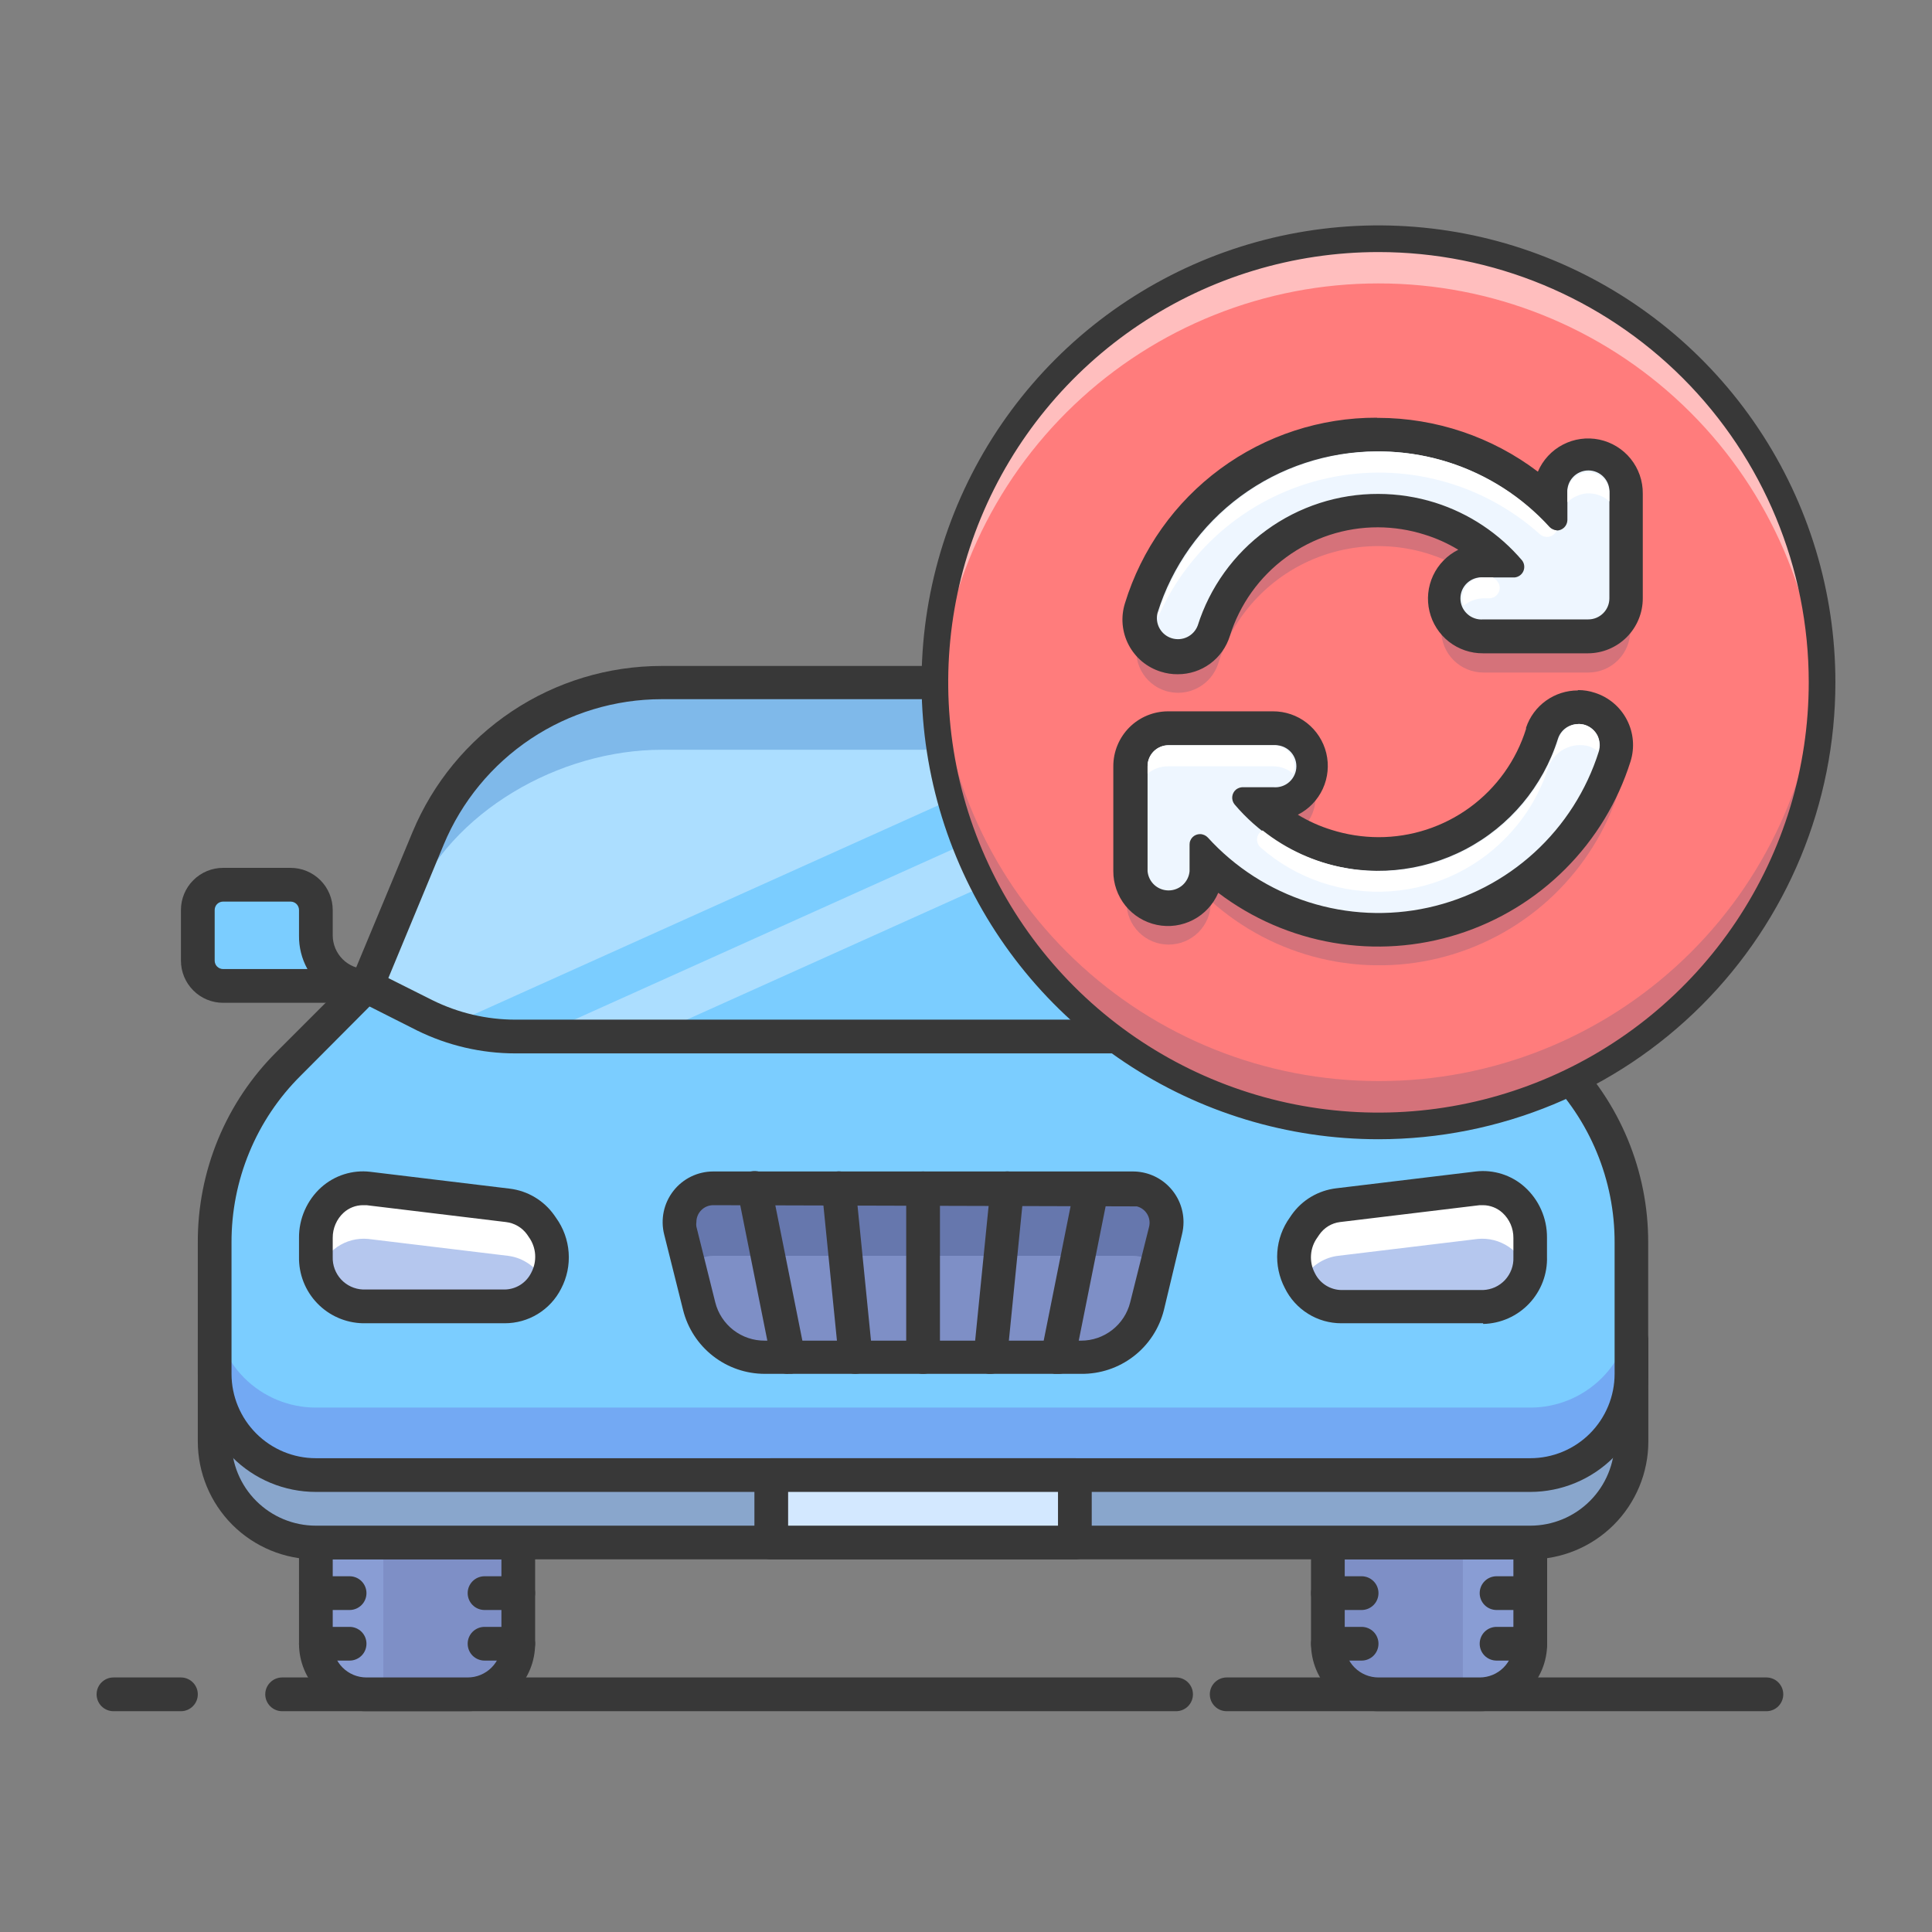 <?xml version="1.0" encoding="UTF-8"?>
<svg xmlns="http://www.w3.org/2000/svg" width="60" height="60" viewBox="0 0 60 60" fill="none">
  <rect x="0" y="0" width="60" height="60" fill="#808080" stroke="none"/>
  <g clip-path="url(#clip0_18_8)">
    <path d="M54.858 53.143H38.096C37.957 53.143 37.823 53.088 37.725 52.989C37.627 52.891 37.572 52.758 37.572 52.619C37.572 52.48 37.627 52.347 37.725 52.249C37.823 52.15 37.957 52.095 38.096 52.095H54.858C54.996 52.095 55.13 52.15 55.228 52.249C55.326 52.347 55.381 52.48 55.381 52.619C55.381 52.758 55.326 52.891 55.228 52.989C55.13 53.088 54.996 53.143 54.858 53.143Z" fill="#383838"></path>
    <path d="M36.524 53.143H8.762C8.623 53.143 8.49 53.088 8.392 52.989C8.293 52.891 8.238 52.758 8.238 52.619C8.238 52.48 8.293 52.347 8.392 52.249C8.49 52.15 8.623 52.095 8.762 52.095H36.524C36.663 52.095 36.796 52.15 36.895 52.249C36.993 52.347 37.048 52.48 37.048 52.619C37.048 52.758 36.993 52.891 36.895 52.989C36.796 53.088 36.663 53.143 36.524 53.143Z" fill="#383838"></path>
    <path d="M5.619 53.143H3.524C3.385 53.143 3.252 53.088 3.153 52.989C3.055 52.891 3 52.758 3 52.619C3 52.48 3.055 52.347 3.153 52.249C3.252 52.15 3.385 52.095 3.524 52.095H5.619C5.758 52.095 5.891 52.15 5.989 52.249C6.088 52.347 6.143 52.48 6.143 52.619C6.143 52.758 6.088 52.891 5.989 52.989C5.891 53.088 5.758 53.143 5.619 53.143Z" fill="#383838"></path>
    <path d="M9.81 47.905V51.571C9.81 51.849 9.92 52.116 10.116 52.312C10.313 52.509 10.579 52.619 10.857 52.619H15.048C15.326 52.619 15.592 52.509 15.789 52.312C15.985 52.116 16.095 51.849 16.095 51.571V47.905H9.81Z" fill="#7E8FC6"></path>
    <g opacity="0.3">
      <path d="M9.81 47.905V51.571C9.81 51.849 9.92 52.116 10.116 52.312C10.313 52.509 10.579 52.619 10.857 52.619H11.905V47.905H9.81Z" fill="#A4C0F4"></path>
    </g>
    <path d="M10.857 50H9.81C9.671 50 9.537 49.945 9.439 49.846C9.341 49.748 9.286 49.615 9.286 49.476C9.286 49.337 9.341 49.204 9.439 49.106C9.537 49.007 9.671 48.952 9.81 48.952H10.857C10.996 48.952 11.129 49.007 11.228 49.106C11.326 49.204 11.381 49.337 11.381 49.476C11.381 49.615 11.326 49.748 11.228 49.846C11.129 49.945 10.996 50 10.857 50Z" fill="#383838"></path>
    <path d="M10.857 51.571H9.81C9.671 51.571 9.537 51.516 9.439 51.418C9.341 51.32 9.286 51.187 9.286 51.047C9.286 50.909 9.341 50.775 9.439 50.677C9.537 50.579 9.671 50.524 9.81 50.524H10.857C10.996 50.524 11.129 50.579 11.228 50.677C11.326 50.775 11.381 50.909 11.381 51.047C11.381 51.187 11.326 51.32 11.228 51.418C11.129 51.516 10.996 51.571 10.857 51.571Z" fill="#383838"></path>
    <path d="M16.095 51.571H15.048C14.909 51.571 14.776 51.516 14.677 51.418C14.579 51.32 14.524 51.187 14.524 51.047C14.524 50.909 14.579 50.775 14.677 50.677C14.776 50.579 14.909 50.524 15.048 50.524H16.095C16.234 50.524 16.367 50.579 16.466 50.677C16.564 50.775 16.619 50.909 16.619 51.047C16.619 51.187 16.564 51.32 16.466 51.418C16.367 51.516 16.234 51.571 16.095 51.571Z" fill="#383838"></path>
    <path d="M16.095 50H15.048C14.909 50 14.776 49.945 14.677 49.846C14.579 49.748 14.524 49.615 14.524 49.476C14.524 49.337 14.579 49.204 14.677 49.106C14.776 49.007 14.909 48.952 15.048 48.952H16.095C16.234 48.952 16.367 49.007 16.466 49.106C16.564 49.204 16.619 49.337 16.619 49.476C16.619 49.615 16.564 49.748 16.466 49.846C16.367 49.945 16.234 50 16.095 50Z" fill="#383838"></path>
    <path d="M14.524 53.143H11.381C10.825 53.143 10.292 52.922 9.899 52.529C9.507 52.136 9.286 51.603 9.286 51.047V47.905C9.286 47.766 9.341 47.633 9.439 47.534C9.537 47.436 9.671 47.381 9.81 47.381H16.095C16.234 47.381 16.367 47.436 16.466 47.534C16.564 47.633 16.619 47.766 16.619 47.905V51.047C16.619 51.603 16.398 52.136 16.006 52.529C15.613 52.922 15.08 53.143 14.524 53.143ZM10.333 48.428V51.047C10.333 51.325 10.444 51.592 10.64 51.788C10.837 51.985 11.103 52.095 11.381 52.095H14.524C14.802 52.095 15.068 51.985 15.265 51.788C15.461 51.592 15.572 51.325 15.572 51.047V48.428H10.333Z" fill="#383838"></path>
    <path d="M41.238 47.905V51.571C41.238 51.849 41.349 52.116 41.545 52.312C41.742 52.509 42.008 52.619 42.286 52.619H46.477C46.754 52.619 47.021 52.509 47.217 52.312C47.414 52.116 47.524 51.849 47.524 51.571V47.905H41.238Z" fill="#7E8FC6"></path>
    <g opacity="0.3">
      <path d="M45.429 47.905V52.619H46.477C46.754 52.619 47.021 52.509 47.217 52.312C47.414 52.116 47.524 51.849 47.524 51.571V47.905H45.429Z" fill="#A4C0F4"></path>
    </g>
    <path d="M42.286 50H41.238C41.099 50 40.966 49.945 40.868 49.846C40.77 49.748 40.715 49.615 40.715 49.476C40.715 49.337 40.77 49.204 40.868 49.106C40.966 49.007 41.099 48.952 41.238 48.952H42.286C42.425 48.952 42.558 49.007 42.657 49.106C42.755 49.204 42.81 49.337 42.81 49.476C42.81 49.615 42.755 49.748 42.657 49.846C42.558 49.945 42.425 50 42.286 50Z" fill="#383838"></path>
    <path d="M42.286 51.571H41.238C41.099 51.571 40.966 51.516 40.868 51.418C40.77 51.32 40.715 51.187 40.715 51.047C40.715 50.909 40.77 50.775 40.868 50.677C40.966 50.579 41.099 50.524 41.238 50.524H42.286C42.425 50.524 42.558 50.579 42.657 50.677C42.755 50.775 42.81 50.909 42.81 51.047C42.81 51.187 42.755 51.32 42.657 51.418C42.558 51.516 42.425 51.571 42.286 51.571Z" fill="#383838"></path>
    <path d="M47.524 51.571H46.477C46.338 51.571 46.204 51.516 46.106 51.418C46.008 51.32 45.953 51.187 45.953 51.047C45.953 50.909 46.008 50.775 46.106 50.677C46.204 50.579 46.338 50.524 46.477 50.524H47.524C47.663 50.524 47.796 50.579 47.895 50.677C47.993 50.775 48.048 50.909 48.048 51.047C48.048 51.187 47.993 51.32 47.895 51.418C47.796 51.516 47.663 51.571 47.524 51.571Z" fill="#383838"></path>
    <path d="M47.524 50H46.477C46.338 50 46.204 49.945 46.106 49.846C46.008 49.748 45.953 49.615 45.953 49.476C45.953 49.337 46.008 49.204 46.106 49.106C46.204 49.007 46.338 48.952 46.477 48.952H47.524C47.663 48.952 47.796 49.007 47.895 49.106C47.993 49.204 48.048 49.337 48.048 49.476C48.048 49.615 47.993 49.748 47.895 49.846C47.796 49.945 47.663 50 47.524 50Z" fill="#383838"></path>
    <path d="M45.953 53.143H42.81C42.254 53.143 41.721 52.922 41.328 52.529C40.935 52.136 40.715 51.603 40.715 51.047V47.905C40.715 47.766 40.77 47.633 40.868 47.534C40.966 47.436 41.099 47.381 41.238 47.381H47.524C47.663 47.381 47.796 47.436 47.895 47.534C47.993 47.633 48.048 47.766 48.048 47.905V51.047C48.048 51.603 47.827 52.136 47.434 52.529C47.041 52.922 46.508 53.143 45.953 53.143ZM41.762 48.428V51.047C41.762 51.325 41.873 51.592 42.069 51.788C42.266 51.985 42.532 52.095 42.81 52.095H45.953C46.231 52.095 46.497 51.985 46.694 51.788C46.89 51.592 47 51.325 47 51.047V48.428H41.762Z" fill="#383838"></path>
    <path d="M6.667 41.619V44.762C6.667 45.595 6.998 46.395 7.587 46.984C8.177 47.574 8.976 47.905 9.81 47.905H47.524C48.358 47.905 49.157 47.574 49.747 46.984C50.336 46.395 50.667 45.595 50.667 44.762V41.619" fill="#89A6CC"></path>
    <path d="M47.524 48.428H9.81C8.837 48.428 7.904 48.042 7.217 47.355C6.529 46.667 6.143 45.734 6.143 44.762V41.619C6.143 41.48 6.198 41.347 6.296 41.248C6.395 41.15 6.528 41.095 6.667 41.095C6.806 41.095 6.939 41.15 7.037 41.248C7.135 41.347 7.191 41.48 7.191 41.619V44.762C7.191 45.456 7.466 46.123 7.958 46.614C8.449 47.105 9.115 47.381 9.81 47.381H47.524C48.219 47.381 48.885 47.105 49.376 46.614C49.867 46.123 50.143 45.456 50.143 44.762V41.619C50.143 41.48 50.199 41.347 50.297 41.248C50.395 41.15 50.528 41.095 50.667 41.095C50.806 41.095 50.939 41.15 51.038 41.248C51.136 41.347 51.191 41.48 51.191 41.619V44.762C51.191 45.734 50.805 46.667 50.117 47.355C49.429 48.042 48.497 48.428 47.524 48.428Z" fill="#383838"></path>
    <path d="M44.036 26.025L45.953 30.619L44.135 31.53C43.261 31.964 42.298 32.19 41.322 32.19H16.006C15.03 32.192 14.067 31.966 13.193 31.53L11.381 30.619L13.298 26.025C13.895 24.594 14.901 23.371 16.191 22.511C17.481 21.65 18.997 21.191 20.548 21.19H36.786C38.337 21.191 39.852 21.65 41.142 22.511C42.432 23.371 43.439 24.594 44.036 26.025Z" fill="#7BCDFF"></path>
    <path d="M36.781 21.19H20.543C18.992 21.189 17.475 21.647 16.184 22.507C14.893 23.366 13.885 24.588 13.288 26.02L11.381 30.619L13.199 31.53C13.445 31.651 13.699 31.756 13.958 31.845L37.53 21.232C37.282 21.196 37.031 21.182 36.781 21.19Z" fill="#ACDEFF"></path>
    <path d="M20.165 32.19L41.348 22.657C40.859 22.308 40.332 22.017 39.777 21.787L16.672 32.19H20.165Z" fill="#ACDEFF"></path>
    <g opacity="0.3">
      <path d="M12.774 28.12C14 25.197 17.373 23.285 20.548 23.285H36.786C39.96 23.285 43.344 25.197 44.565 28.12L45.759 30.985L45.953 30.619L44.036 26.02C43.438 24.588 42.43 23.366 41.139 22.507C39.848 21.647 38.332 21.189 36.781 21.19H20.543C18.992 21.189 17.475 21.647 16.184 22.507C14.893 23.366 13.885 24.588 13.288 26.02L11.381 30.619L11.58 30.98L12.774 28.12Z" fill="#1460BA"></path>
    </g>
    <path d="M50.667 38.586V42.666C50.667 43.5 50.336 44.3 49.747 44.889C49.157 45.478 48.358 45.809 47.524 45.809H9.81C8.976 45.809 8.177 45.478 7.587 44.889C6.998 44.3 6.667 43.5 6.667 42.666V38.586C6.664 37.554 6.866 36.531 7.261 35.577C7.655 34.623 8.235 33.757 8.966 33.028L11.381 30.619L13.199 31.53C14.072 31.962 15.032 32.188 16.006 32.19H41.322C42.298 32.19 43.261 31.964 44.135 31.53L45.953 30.619L48.362 33.034C49.836 34.506 50.665 36.503 50.667 38.586Z" fill="#7BCDFF"></path>
    <g opacity="0.3">
      <path d="M47.524 43.714H9.81C8.976 43.714 8.177 43.383 7.587 42.794C6.998 42.204 6.667 41.405 6.667 40.571V42.666C6.667 43.5 6.998 44.3 7.587 44.889C8.177 45.478 8.976 45.809 9.81 45.809H47.524C48.358 45.809 49.157 45.478 49.747 44.889C50.336 44.3 50.667 43.5 50.667 42.666V40.571C50.667 41.405 50.336 42.204 49.747 42.794C49.157 43.383 48.358 43.714 47.524 43.714Z" fill="#6155D6"></path>
    </g>
    <path d="M33.575 42.143H23.754C23.288 42.144 22.836 41.989 22.468 41.705C22.1 41.42 21.837 41.022 21.721 40.571L21.134 38.224C21.062 37.956 21.1 37.671 21.238 37.43C21.377 37.189 21.605 37.014 21.873 36.941C21.963 36.916 22.057 36.904 22.151 36.905H35.183C35.461 36.905 35.727 37.015 35.924 37.211C36.12 37.408 36.231 37.674 36.231 37.952C36.231 38.039 36.22 38.125 36.199 38.209L35.623 40.571C35.506 41.024 35.241 41.425 34.87 41.71C34.499 41.995 34.043 42.147 33.575 42.143Z" fill="#7E8FC6"></path>
    <g opacity="0.3">
      <path d="M21.412 39.314C21.509 39.216 21.623 39.137 21.75 39.083C21.877 39.029 22.013 39.001 22.151 39H35.183C35.321 39.001 35.457 39.029 35.584 39.083C35.711 39.137 35.825 39.216 35.922 39.314L36.199 38.204C36.266 37.934 36.223 37.649 36.079 37.412C35.936 37.174 35.704 37.003 35.435 36.936C35.352 36.915 35.268 36.905 35.183 36.905H22.151C21.873 36.905 21.606 37.015 21.41 37.211C21.213 37.408 21.103 37.674 21.103 37.952C21.103 38.039 21.114 38.125 21.134 38.209L21.412 39.314Z" fill="#304072"></path>
    </g>
    <path d="M33.575 42.666H23.753C23.169 42.666 22.602 42.471 22.142 42.111C21.681 41.751 21.354 41.248 21.213 40.681L20.626 38.335C20.568 38.103 20.564 37.861 20.613 37.627C20.663 37.393 20.765 37.174 20.912 36.986C21.058 36.797 21.247 36.645 21.461 36.54C21.676 36.435 21.912 36.381 22.151 36.381H35.183C35.6 36.381 36 36.546 36.294 36.841C36.589 37.136 36.755 37.535 36.755 37.952C36.755 38.081 36.739 38.209 36.708 38.335L36.147 40.681C36.004 41.253 35.673 41.761 35.206 42.121C34.739 42.481 34.165 42.673 33.575 42.666ZM22.151 37.428C22.012 37.428 21.878 37.483 21.78 37.582C21.682 37.68 21.627 37.813 21.627 37.952C21.619 37.999 21.619 38.047 21.627 38.094L22.213 40.446C22.299 40.788 22.498 41.091 22.777 41.307C23.057 41.523 23.401 41.638 23.753 41.635H33.575C33.925 41.635 34.266 41.518 34.542 41.302C34.818 41.087 35.014 40.785 35.099 40.446L35.686 38.099C35.719 37.964 35.698 37.822 35.626 37.703C35.554 37.584 35.438 37.498 35.304 37.465H35.162L22.151 37.428Z" fill="#383838"></path>
    <path d="M28.667 42.666C28.528 42.666 28.395 42.611 28.297 42.513C28.198 42.415 28.143 42.282 28.143 42.143V36.905C28.143 36.766 28.198 36.632 28.297 36.534C28.395 36.436 28.528 36.381 28.667 36.381C28.806 36.381 28.939 36.436 29.037 36.534C29.136 36.632 29.191 36.766 29.191 36.905V42.143C29.191 42.282 29.136 42.415 29.037 42.513C28.939 42.611 28.806 42.666 28.667 42.666Z" fill="#383838"></path>
    <path d="M26.572 42.666C26.441 42.667 26.315 42.619 26.219 42.532C26.122 42.445 26.061 42.325 26.048 42.195L25.524 36.957C25.517 36.888 25.523 36.819 25.543 36.752C25.563 36.686 25.596 36.624 25.64 36.571C25.683 36.517 25.737 36.472 25.799 36.44C25.86 36.407 25.927 36.387 25.995 36.381C26.064 36.373 26.134 36.38 26.2 36.4C26.267 36.42 26.328 36.452 26.382 36.496C26.435 36.54 26.48 36.594 26.512 36.655C26.545 36.716 26.565 36.783 26.572 36.852L27.095 42.09C27.109 42.228 27.066 42.366 26.978 42.473C26.89 42.58 26.762 42.648 26.624 42.661L26.572 42.666Z" fill="#383838"></path>
    <path d="M24.476 42.666C24.354 42.669 24.234 42.628 24.139 42.552C24.043 42.475 23.977 42.368 23.953 42.248L22.905 37.009C22.89 36.94 22.889 36.869 22.901 36.8C22.915 36.73 22.941 36.664 22.981 36.606C23.02 36.547 23.07 36.497 23.129 36.458C23.188 36.419 23.255 36.393 23.324 36.381C23.393 36.366 23.465 36.365 23.535 36.378C23.604 36.391 23.67 36.419 23.729 36.458C23.788 36.498 23.838 36.549 23.876 36.609C23.915 36.668 23.941 36.735 23.953 36.805L25 42.043C25.014 42.111 25.014 42.18 25.001 42.248C24.988 42.315 24.962 42.38 24.924 42.437C24.886 42.494 24.837 42.544 24.78 42.582C24.723 42.621 24.659 42.648 24.592 42.661H24.476V42.666Z" fill="#383838"></path>
    <path d="M30.762 42.666H30.71C30.572 42.653 30.444 42.586 30.356 42.479C30.267 42.371 30.225 42.234 30.238 42.096L30.762 36.857C30.774 36.719 30.84 36.592 30.947 36.502C31.052 36.413 31.19 36.369 31.328 36.381C31.466 36.394 31.593 36.462 31.682 36.569C31.77 36.676 31.812 36.813 31.799 36.952L31.276 42.19C31.264 42.319 31.205 42.439 31.11 42.527C31.015 42.615 30.892 42.664 30.762 42.666Z" fill="#383838"></path>
    <path d="M32.857 42.666H32.753C32.685 42.654 32.62 42.629 32.562 42.592C32.504 42.555 32.454 42.507 32.415 42.451C32.375 42.394 32.347 42.331 32.333 42.263C32.318 42.196 32.316 42.127 32.328 42.059L33.376 36.821C33.388 36.751 33.414 36.685 33.452 36.626C33.49 36.567 33.539 36.516 33.597 36.476C33.656 36.437 33.721 36.409 33.79 36.395C33.859 36.382 33.93 36.382 33.999 36.396C34.069 36.408 34.136 36.434 34.196 36.473C34.255 36.511 34.306 36.561 34.346 36.62C34.386 36.679 34.413 36.745 34.426 36.815C34.44 36.884 34.439 36.956 34.424 37.025L33.376 42.263C33.349 42.38 33.282 42.483 33.188 42.556C33.093 42.63 32.977 42.669 32.857 42.666Z" fill="#383838"></path>
    <path d="M47.524 46.333H9.81C8.837 46.333 7.904 45.947 7.217 45.259C6.529 44.572 6.143 43.639 6.143 42.666V38.591C6.138 37.49 6.353 36.398 6.773 35.38C7.194 34.362 7.813 33.438 8.594 32.662L11.009 30.247C11.109 30.161 11.238 30.116 11.37 30.121C11.502 30.126 11.627 30.181 11.72 30.274C11.813 30.368 11.868 30.493 11.873 30.625C11.878 30.756 11.834 30.885 11.748 30.985L9.338 33.406C8.654 34.084 8.112 34.892 7.744 35.783C7.375 36.673 7.187 37.628 7.19 38.591V42.666C7.19 43.361 7.466 44.027 7.958 44.519C8.449 45.01 9.115 45.286 9.81 45.286H47.524C48.219 45.286 48.885 45.01 49.376 44.519C49.867 44.027 50.143 43.361 50.143 42.666V38.591C50.146 37.628 49.957 36.673 49.588 35.783C49.22 34.893 48.678 34.085 47.996 33.406L45.576 30.991C45.49 30.89 45.445 30.762 45.45 30.63C45.455 30.498 45.51 30.373 45.603 30.28C45.696 30.186 45.821 30.132 45.953 30.127C46.085 30.121 46.214 30.166 46.314 30.252L48.729 32.667C49.51 33.443 50.13 34.366 50.551 35.383C50.973 36.4 51.189 37.49 51.186 38.591V42.666C51.186 43.638 50.8 44.57 50.114 45.257C49.427 45.945 48.496 46.332 47.524 46.333Z" fill="#383838"></path>
    <path d="M45.953 31.143C45.849 31.142 45.748 31.111 45.663 31.053C45.577 30.995 45.51 30.913 45.471 30.818L43.559 26.224C43.001 24.887 42.061 23.746 40.855 22.943C39.65 22.141 38.234 21.713 36.786 21.714H20.548C19.1 21.715 17.685 22.143 16.48 22.947C15.276 23.751 14.336 24.893 13.78 26.229L11.868 30.839C11.842 30.902 11.803 30.96 11.754 31.009C11.706 31.058 11.648 31.096 11.584 31.123C11.52 31.149 11.452 31.162 11.383 31.162C11.314 31.162 11.246 31.148 11.182 31.122C11.118 31.095 11.06 31.057 11.012 31.008C10.963 30.959 10.924 30.901 10.898 30.837C10.872 30.773 10.858 30.705 10.858 30.636C10.859 30.567 10.873 30.499 10.899 30.435L12.811 25.842C13.447 24.314 14.521 23.009 15.898 22.09C17.275 21.172 18.893 20.682 20.548 20.682H36.786C38.44 20.68 40.058 21.167 41.435 22.082C42.813 22.998 43.889 24.3 44.528 25.826L46.44 30.42C46.492 30.548 46.49 30.692 46.437 30.82C46.383 30.947 46.28 31.048 46.152 31.101C46.089 31.128 46.021 31.142 45.953 31.143Z" fill="#383838"></path>
    <path d="M41.322 32.714H16.006C14.947 32.714 13.902 32.47 12.952 32.002L11.145 31.09C11.084 31.059 11.029 31.017 10.984 30.964C10.939 30.912 10.905 30.852 10.883 30.786C10.861 30.721 10.853 30.652 10.858 30.583C10.863 30.514 10.881 30.447 10.912 30.386C10.943 30.324 10.986 30.269 11.038 30.224C11.09 30.179 11.151 30.145 11.216 30.123C11.282 30.102 11.351 30.093 11.419 30.098C11.488 30.103 11.555 30.122 11.617 30.153L13.434 31.064C14.234 31.459 15.114 31.666 16.006 31.666H41.322C42.218 31.665 43.102 31.457 43.905 31.059L45.717 30.147C45.841 30.085 45.986 30.074 46.118 30.118C46.25 30.162 46.359 30.256 46.422 30.38C46.484 30.505 46.495 30.649 46.451 30.781C46.407 30.913 46.313 31.022 46.188 31.085L44.381 32.002C43.429 32.469 42.383 32.712 41.322 32.714Z" fill="#383838"></path>
    <path d="M41.657 40.571H46.057C46.456 40.56 46.834 40.392 47.108 40.104C47.383 39.815 47.533 39.43 47.524 39.031V38.445C47.537 38.049 47.393 37.664 47.123 37.375C46.853 37.085 46.479 36.914 46.084 36.899C46.021 36.894 45.958 36.894 45.895 36.899L41.558 37.423C41.356 37.448 41.162 37.514 40.988 37.619C40.813 37.724 40.663 37.864 40.547 38.031L40.489 38.115C40.335 38.342 40.242 38.605 40.221 38.879C40.2 39.153 40.251 39.428 40.369 39.676C40.487 39.924 40.668 40.137 40.895 40.293C41.121 40.449 41.384 40.543 41.657 40.566V40.571Z" fill="#B5C7EE"></path>
    <path d="M45.895 36.905L41.558 37.428C41.356 37.453 41.162 37.52 40.988 37.624C40.813 37.729 40.663 37.869 40.547 38.036L40.489 38.12C40.312 38.366 40.21 38.658 40.195 38.961C40.18 39.264 40.253 39.565 40.406 39.827C40.43 39.78 40.458 39.735 40.489 39.691L40.547 39.607C40.663 39.441 40.813 39.3 40.988 39.196C41.162 39.091 41.356 39.024 41.558 39L45.895 38.476C46.234 38.444 46.574 38.531 46.856 38.722C47.138 38.913 47.345 39.197 47.44 39.524C47.492 39.364 47.52 39.199 47.524 39.031V38.445C47.537 38.049 47.393 37.664 47.123 37.375C46.853 37.085 46.479 36.914 46.084 36.899C46.021 36.896 45.958 36.898 45.895 36.905Z" fill="white"></path>
    <path d="M46.057 41.095H41.657C41.292 41.096 40.934 40.994 40.624 40.801C40.314 40.608 40.064 40.333 39.903 40.005C39.722 39.66 39.641 39.272 39.668 38.883C39.696 38.495 39.832 38.121 40.06 37.806L40.117 37.722C40.277 37.497 40.482 37.307 40.719 37.167C40.957 37.026 41.221 36.937 41.495 36.904L45.832 36.381C46.105 36.349 46.382 36.376 46.644 36.459C46.905 36.542 47.147 36.679 47.351 36.863C47.571 37.061 47.746 37.303 47.865 37.574C47.985 37.845 48.045 38.138 48.043 38.434V39.021C48.052 39.289 48.008 39.556 47.913 39.807C47.818 40.057 47.674 40.287 47.49 40.482C47.306 40.677 47.085 40.833 46.84 40.942C46.595 41.051 46.331 41.11 46.063 41.116L46.057 41.095ZM46.057 37.428H45.953L41.616 37.952C41.486 37.968 41.362 38.011 41.251 38.079C41.14 38.147 41.045 38.238 40.971 38.345L40.914 38.429C40.797 38.588 40.729 38.776 40.715 38.973C40.701 39.169 40.742 39.365 40.835 39.539C40.91 39.694 41.027 39.825 41.172 39.917C41.318 40.01 41.485 40.06 41.657 40.063H46.057C46.186 40.058 46.313 40.028 46.43 39.975C46.547 39.921 46.652 39.845 46.74 39.751C46.827 39.656 46.895 39.545 46.94 39.425C46.985 39.304 47.005 39.176 47 39.047V38.445C47.001 38.298 46.972 38.153 46.913 38.018C46.854 37.884 46.768 37.763 46.66 37.664C46.495 37.514 46.281 37.43 46.057 37.428Z" fill="#383838"></path>
    <path d="M15.671 40.571H11.271C10.873 40.56 10.496 40.392 10.222 40.103C9.948 39.815 9.8 39.429 9.81 39.031V38.445C9.795 38.049 9.939 37.665 10.208 37.375C10.477 37.085 10.85 36.914 11.245 36.899H11.433L15.771 37.423C15.972 37.448 16.167 37.514 16.341 37.619C16.515 37.724 16.665 37.864 16.782 38.031L16.839 38.115C16.994 38.342 17.087 38.605 17.108 38.879C17.129 39.153 17.078 39.428 16.959 39.676C16.841 39.924 16.66 40.137 16.434 40.293C16.208 40.449 15.945 40.543 15.671 40.566V40.571Z" fill="#B5C7EE"></path>
    <path d="M11.433 38.476L15.771 39C15.972 39.024 16.167 39.091 16.341 39.196C16.515 39.3 16.665 39.441 16.782 39.607L16.839 39.691L16.923 39.827C17.075 39.565 17.148 39.264 17.134 38.961C17.119 38.658 17.017 38.366 16.839 38.12L16.782 38.036C16.665 37.869 16.515 37.729 16.341 37.624C16.167 37.52 15.972 37.453 15.771 37.428L11.433 36.905C11.238 36.887 11.041 36.909 10.854 36.968C10.667 37.026 10.493 37.121 10.343 37.248C10.193 37.373 10.069 37.528 9.978 37.702C9.887 37.876 9.832 38.066 9.815 38.261C9.809 38.322 9.809 38.384 9.815 38.445V39.031C9.814 39.199 9.842 39.366 9.899 39.524C9.991 39.197 10.196 38.913 10.476 38.722C10.757 38.531 11.095 38.444 11.433 38.476Z" fill="white"></path>
    <path d="M15.671 41.095H11.271C10.734 41.084 10.224 40.861 9.852 40.474C9.479 40.087 9.276 39.568 9.286 39.031V38.445C9.283 38.149 9.344 37.856 9.463 37.585C9.582 37.314 9.757 37.071 9.977 36.873C10.182 36.69 10.423 36.552 10.685 36.469C10.947 36.386 11.223 36.359 11.496 36.391L15.833 36.915C16.108 36.949 16.372 37.039 16.609 37.181C16.846 37.322 17.051 37.512 17.211 37.737L17.269 37.821C17.497 38.137 17.632 38.51 17.66 38.899C17.688 39.288 17.607 39.676 17.426 40.021C17.262 40.345 17.011 40.617 16.701 40.807C16.391 40.997 16.034 41.096 15.671 41.095ZM11.271 37.428C11.05 37.429 10.838 37.511 10.674 37.659C10.565 37.758 10.478 37.88 10.42 38.015C10.361 38.151 10.332 38.297 10.333 38.445V39.031C10.323 39.29 10.417 39.542 10.592 39.733C10.768 39.923 11.012 40.036 11.271 40.047H15.676C15.848 40.044 16.016 39.994 16.161 39.902C16.307 39.809 16.423 39.678 16.499 39.524C16.591 39.35 16.633 39.154 16.619 38.957C16.605 38.761 16.536 38.572 16.42 38.413L16.363 38.329C16.286 38.225 16.189 38.138 16.077 38.073C15.965 38.008 15.841 37.967 15.713 37.952L11.381 37.428H11.271Z" fill="#383838"></path>
    <path d="M9.81 29.047V28.262C9.81 28.053 9.727 27.853 9.579 27.706C9.432 27.559 9.232 27.476 9.024 27.476H6.929C6.72 27.476 6.52 27.559 6.373 27.706C6.226 27.853 6.143 28.053 6.143 28.262V29.833C6.143 30.041 6.226 30.241 6.373 30.389C6.52 30.536 6.72 30.619 6.929 30.619H11.381C10.964 30.619 10.565 30.453 10.27 30.159C9.975 29.864 9.81 29.464 9.81 29.047Z" fill="#7BCDFF"></path>
    <path d="M11.381 31.143H6.929C6.581 31.143 6.248 31.005 6.003 30.759C5.757 30.514 5.619 30.18 5.619 29.833V28.262C5.619 27.914 5.757 27.581 6.003 27.336C6.248 27.09 6.581 26.952 6.929 26.952H9.024C9.371 26.952 9.704 27.09 9.95 27.336C10.195 27.581 10.333 27.914 10.333 28.262V29.047C10.333 29.325 10.444 29.592 10.64 29.788C10.837 29.985 11.103 30.095 11.381 30.095C11.52 30.095 11.653 30.15 11.751 30.248C11.85 30.347 11.905 30.48 11.905 30.619C11.905 30.758 11.85 30.891 11.751 30.989C11.653 31.087 11.52 31.143 11.381 31.143ZM6.929 28C6.859 28 6.793 28.027 6.743 28.076C6.694 28.125 6.667 28.192 6.667 28.262V29.833C6.667 29.902 6.694 29.969 6.743 30.018C6.793 30.067 6.859 30.095 6.929 30.095H9.548C9.37 29.775 9.28 29.413 9.286 29.047V28.262C9.286 28.192 9.258 28.125 9.209 28.076C9.16 28.027 9.093 28 9.024 28H6.929Z" fill="#383838"></path>
    <path d="M47.524 29.047V28.262C47.524 28.053 47.607 27.853 47.754 27.706C47.902 27.559 48.102 27.476 48.31 27.476H50.405C50.614 27.476 50.813 27.559 50.961 27.706C51.108 27.853 51.191 28.053 51.191 28.262V29.833C51.191 30.041 51.108 30.241 50.961 30.389C50.813 30.536 50.614 30.619 50.405 30.619H45.953C46.37 30.619 46.769 30.453 47.064 30.159C47.359 29.864 47.524 29.464 47.524 29.047Z" fill="#B3A7F5"></path>
    <path d="M50.405 31.143H45.953C45.814 31.143 45.681 31.087 45.582 30.989C45.484 30.891 45.429 30.758 45.429 30.619C45.429 30.48 45.484 30.347 45.582 30.248C45.681 30.15 45.814 30.095 45.953 30.095C46.231 30.095 46.497 29.985 46.694 29.788C46.89 29.592 47 29.325 47 29.047V28.262C47 27.914 47.138 27.581 47.384 27.336C47.63 27.09 47.963 26.952 48.31 26.952H50.405C50.752 26.952 51.086 27.09 51.331 27.336C51.577 27.581 51.715 27.914 51.715 28.262V29.833C51.715 30.18 51.577 30.514 51.331 30.759C51.086 31.005 50.752 31.143 50.405 31.143ZM47.786 30.095H50.405C50.475 30.095 50.541 30.067 50.59 30.018C50.639 29.969 50.667 29.902 50.667 29.833V28.262C50.667 28.192 50.639 28.125 50.59 28.076C50.541 28.027 50.475 28 50.405 28H48.31C48.24 28 48.174 28.027 48.125 28.076C48.076 28.125 48.048 28.192 48.048 28.262V29.047C48.047 29.415 47.95 29.777 47.765 30.095H47.786Z" fill="#383838"></path>
    <path d="M33.381 45.809H23.953V47.905H33.381V45.809Z" fill="#D3E8FF"></path>
    <path d="M33.381 48.428H23.953C23.814 48.428 23.68 48.373 23.582 48.275C23.484 48.177 23.429 48.044 23.429 47.905V45.809C23.429 45.67 23.484 45.537 23.582 45.439C23.68 45.341 23.814 45.286 23.953 45.286H33.381C33.52 45.286 33.653 45.341 33.752 45.439C33.85 45.537 33.905 45.67 33.905 45.809V47.905C33.905 48.044 33.85 48.177 33.752 48.275C33.653 48.373 33.52 48.428 33.381 48.428ZM24.476 47.381H32.857V46.333H24.476V47.381Z" fill="#383838"></path>
    <path d="M42.81 34.877C50.369 34.877 56.497 28.749 56.497 21.19C56.497 13.631 50.369 7.503 42.81 7.503C35.251 7.503 29.123 13.631 29.123 21.19C29.123 28.749 35.251 34.877 42.81 34.877Z" fill="#FF7C7C"></path>
    <path opacity="0.2" d="M42.81 33.573C39.292 33.573 35.909 32.219 33.362 29.791C30.816 27.364 29.301 24.049 29.133 20.535C29.133 20.755 29.133 20.97 29.133 21.19C29.203 24.774 30.676 28.189 33.236 30.699C35.796 33.209 39.238 34.615 42.823 34.615C46.408 34.615 49.85 33.209 52.41 30.699C54.97 28.189 56.443 24.774 56.513 21.19V20.535C56.347 24.055 54.83 27.375 52.277 29.803C49.724 32.232 46.333 33.582 42.81 33.573Z" fill="#2C4B75"></path>
    <path opacity="0.5" d="M42.81 8.802C46.33 8.799 49.715 10.152 52.264 12.58C54.813 15.008 56.329 18.324 56.497 21.84V21.19C56.427 17.606 54.954 14.192 52.394 11.682C49.834 9.172 46.392 7.765 42.807 7.765C39.222 7.765 35.78 9.172 33.22 11.682C30.661 14.192 29.188 17.606 29.117 21.19C29.117 21.41 29.117 21.625 29.117 21.84C29.287 18.323 30.804 15.007 33.353 12.58C35.903 10.152 39.289 8.799 42.81 8.802Z" fill="white"></path>
    <path d="M42.81 35.38C40.003 35.38 37.26 34.548 34.926 32.989C32.593 31.43 30.774 29.213 29.7 26.62C28.626 24.028 28.345 21.174 28.892 18.422C29.44 15.669 30.791 13.141 32.776 11.156C34.76 9.172 37.289 7.82 40.041 7.273C42.794 6.725 45.647 7.006 48.24 8.08C50.833 9.154 53.049 10.973 54.608 13.306C56.168 15.64 57 18.384 57 21.19C57 24.954 55.505 28.563 52.844 31.224C50.183 33.885 46.573 35.38 42.81 35.38ZM42.81 7.828C40.167 7.828 37.584 8.611 35.386 10.08C33.189 11.548 31.476 13.635 30.465 16.076C29.453 18.518 29.189 21.205 29.704 23.797C30.22 26.389 31.492 28.77 33.361 30.639C35.23 32.508 37.611 33.78 40.203 34.296C42.795 34.812 45.482 34.547 47.923 33.535C50.365 32.524 52.452 30.811 53.92 28.614C55.389 26.416 56.172 23.833 56.172 21.19C56.172 17.646 54.764 14.247 52.259 11.741C49.753 9.235 46.354 7.828 42.81 7.828Z" fill="#383838"></path>
    <g opacity="0.2">
      <path d="M49.326 14.999C48.98 14.999 48.648 15.136 48.404 15.381C48.159 15.625 48.022 15.957 48.022 16.303V16.345C47.048 15.473 45.87 14.859 44.597 14.559C43.325 14.259 41.997 14.284 40.736 14.63C39.475 14.976 38.321 15.632 37.379 16.54C36.437 17.447 35.738 18.576 35.346 19.823C35.242 20.153 35.274 20.51 35.434 20.817C35.594 21.123 35.869 21.354 36.199 21.457C36.325 21.495 36.456 21.514 36.587 21.515C36.864 21.515 37.135 21.426 37.359 21.262C37.583 21.099 37.749 20.868 37.834 20.604C38.094 19.775 38.558 19.025 39.182 18.422C39.806 17.819 40.571 17.381 41.408 17.149C42.244 16.917 43.126 16.898 43.972 17.093C44.818 17.288 45.601 17.692 46.251 18.267H46.068C45.721 18.267 45.388 18.405 45.142 18.651C44.896 18.896 44.758 19.23 44.758 19.577C44.758 19.924 44.896 20.257 45.142 20.503C45.388 20.748 45.721 20.886 46.068 20.886H49.326C49.672 20.886 50.004 20.749 50.248 20.504C50.493 20.26 50.63 19.928 50.63 19.582V16.324C50.634 16.151 50.603 15.979 50.539 15.818C50.475 15.656 50.379 15.51 50.258 15.386C50.136 15.263 49.991 15.165 49.831 15.098C49.671 15.032 49.499 14.998 49.326 14.999Z" fill="#2C4B75"></path>
      <path d="M49.42 22.877C49.09 22.776 48.734 22.809 48.428 22.969C48.123 23.129 47.892 23.402 47.786 23.731C47.521 24.556 47.055 25.303 46.429 25.904C45.804 26.505 45.04 26.942 44.204 27.174C43.369 27.407 42.489 27.428 41.643 27.237C40.797 27.046 40.012 26.647 39.358 26.077H39.547C39.894 26.077 40.227 25.939 40.472 25.694C40.718 25.448 40.856 25.115 40.856 24.768C40.856 24.42 40.718 24.087 40.472 23.842C40.227 23.596 39.894 23.458 39.547 23.458H36.288C35.943 23.46 35.612 23.598 35.368 23.842C35.123 24.086 34.986 24.417 34.984 24.762V28.026C34.984 28.373 35.122 28.706 35.368 28.952C35.613 29.198 35.946 29.335 36.294 29.335C36.641 29.335 36.974 29.198 37.22 28.952C37.465 28.706 37.603 28.373 37.603 28.026V27.979C38.577 28.852 39.754 29.468 41.027 29.769C42.3 30.07 43.628 30.048 44.89 29.703C46.152 29.359 47.307 28.704 48.251 27.798C49.194 26.892 49.895 25.763 50.29 24.516C50.39 24.186 50.357 23.83 50.197 23.524C50.038 23.219 49.764 22.988 49.436 22.882L49.42 22.877Z" fill="#2C4B75"></path>
    </g>
    <path d="M36.587 20.41C36.468 20.411 36.349 20.393 36.236 20.357C35.938 20.263 35.69 20.055 35.545 19.778C35.401 19.501 35.372 19.178 35.466 18.88C35.947 17.313 36.92 15.943 38.241 14.973C39.562 14.003 41.161 13.485 42.799 13.495C44.795 13.496 46.712 14.268 48.153 15.648V15.313C48.142 15.152 48.164 14.99 48.219 14.838C48.273 14.686 48.358 14.547 48.468 14.429C48.578 14.311 48.712 14.217 48.86 14.153C49.008 14.089 49.167 14.056 49.329 14.056C49.49 14.056 49.65 14.089 49.798 14.153C49.946 14.217 50.079 14.311 50.19 14.429C50.3 14.547 50.385 14.686 50.439 14.838C50.493 14.99 50.516 15.152 50.505 15.313V18.571C50.505 18.884 50.38 19.183 50.16 19.404C49.938 19.625 49.639 19.75 49.326 19.75H46.068C45.907 19.76 45.745 19.738 45.593 19.684C45.441 19.63 45.302 19.545 45.184 19.434C45.066 19.324 44.972 19.191 44.908 19.043C44.844 18.895 44.811 18.735 44.811 18.574C44.811 18.412 44.844 18.253 44.908 18.105C44.972 17.956 45.066 17.823 45.184 17.713C45.302 17.603 45.441 17.518 45.593 17.464C45.745 17.409 45.907 17.387 46.068 17.398H46.592C45.985 16.793 45.241 16.344 44.423 16.088C43.905 15.922 43.364 15.837 42.82 15.837C41.683 15.834 40.574 16.195 39.657 16.868C38.739 17.541 38.062 18.49 37.724 19.577C37.651 19.82 37.5 20.034 37.295 20.184C37.09 20.334 36.841 20.413 36.587 20.41Z" fill="#EEF6FF"></path>
    <path d="M42.784 14.019H42.81C43.808 14.02 44.795 14.229 45.707 14.634C46.619 15.039 47.436 15.631 48.106 16.371C48.136 16.404 48.174 16.43 48.215 16.448C48.257 16.466 48.301 16.476 48.347 16.476C48.433 16.476 48.516 16.442 48.578 16.381C48.64 16.32 48.675 16.238 48.677 16.151V15.323C48.669 15.233 48.679 15.142 48.708 15.056C48.737 14.969 48.784 14.89 48.846 14.823C48.907 14.756 48.981 14.702 49.065 14.666C49.148 14.629 49.238 14.61 49.329 14.61C49.42 14.61 49.51 14.629 49.593 14.666C49.676 14.702 49.751 14.756 49.812 14.823C49.873 14.89 49.92 14.969 49.949 15.056C49.978 15.142 49.989 15.233 49.981 15.323V18.581C49.981 18.755 49.912 18.922 49.789 19.044C49.666 19.167 49.5 19.236 49.326 19.236H46.068C45.977 19.244 45.886 19.234 45.8 19.204C45.714 19.175 45.635 19.129 45.568 19.067C45.501 19.006 45.447 18.931 45.41 18.848C45.374 18.765 45.355 18.675 45.355 18.584C45.355 18.493 45.374 18.403 45.41 18.32C45.447 18.237 45.501 18.162 45.568 18.101C45.635 18.04 45.714 17.993 45.8 17.964C45.886 17.935 45.977 17.924 46.068 17.932H47.047C47.105 17.925 47.159 17.903 47.205 17.869C47.252 17.834 47.288 17.788 47.311 17.735C47.333 17.682 47.342 17.624 47.335 17.566C47.329 17.509 47.307 17.455 47.273 17.408C46.559 16.567 45.622 15.944 44.57 15.611C43.999 15.432 43.403 15.34 42.805 15.339C41.556 15.335 40.338 15.73 39.329 16.466C38.32 17.201 37.572 18.24 37.195 19.43C37.135 19.586 37.018 19.713 36.868 19.785C36.718 19.858 36.545 19.87 36.386 19.82C36.227 19.77 36.093 19.661 36.012 19.516C35.93 19.37 35.907 19.199 35.948 19.037C36.4 17.584 37.305 16.314 38.529 15.411C39.755 14.508 41.236 14.021 42.758 14.019M42.758 12.972C41.008 12.966 39.304 13.524 37.896 14.561C36.488 15.599 35.45 17.061 34.937 18.733C34.87 18.946 34.845 19.17 34.865 19.393C34.885 19.615 34.948 19.831 35.052 20.029C35.156 20.227 35.298 20.402 35.469 20.545C35.641 20.687 35.839 20.794 36.053 20.86C36.222 20.914 36.399 20.941 36.577 20.939C36.938 20.94 37.291 20.825 37.582 20.611C37.873 20.397 38.088 20.095 38.195 19.75C38.501 18.77 39.113 17.914 39.941 17.308C40.768 16.701 41.768 16.374 42.794 16.376C43.285 16.378 43.772 16.454 44.24 16.602C44.607 16.715 44.959 16.874 45.288 17.073C44.944 17.244 44.669 17.526 44.506 17.874C44.344 18.222 44.304 18.614 44.394 18.987C44.483 19.36 44.696 19.692 44.998 19.929C45.3 20.165 45.674 20.292 46.057 20.289H49.316C49.767 20.288 50.199 20.108 50.518 19.789C50.837 19.47 51.017 19.038 51.018 18.587V15.329C51.022 14.936 50.889 14.555 50.643 14.249C50.397 13.944 50.052 13.733 49.668 13.652C49.284 13.572 48.884 13.627 48.536 13.809C48.188 13.99 47.914 14.287 47.76 14.648C46.332 13.566 44.591 12.979 42.799 12.977H42.773L42.758 12.972Z" fill="#383838"></path>
    <path d="M42.815 28.88C40.819 28.88 38.902 28.104 37.467 26.716V27.057C37.447 27.355 37.315 27.635 37.096 27.839C36.878 28.043 36.59 28.157 36.291 28.157C35.992 28.157 35.704 28.043 35.486 27.839C35.267 27.635 35.135 27.355 35.115 27.057V23.799C35.114 23.644 35.144 23.491 35.203 23.348C35.261 23.205 35.348 23.075 35.457 22.966C35.566 22.856 35.696 22.769 35.838 22.71C35.981 22.651 36.134 22.62 36.288 22.62H39.547C39.708 22.609 39.869 22.632 40.021 22.686C40.173 22.74 40.312 22.825 40.43 22.935C40.548 23.046 40.642 23.179 40.706 23.327C40.77 23.475 40.804 23.635 40.804 23.796C40.804 23.957 40.77 24.117 40.706 24.265C40.642 24.413 40.548 24.547 40.43 24.657C40.312 24.767 40.173 24.852 40.021 24.906C39.869 24.96 39.708 24.983 39.547 24.972H39.023C39.517 25.469 40.105 25.864 40.752 26.133C41.399 26.403 42.093 26.542 42.794 26.544C43.918 26.545 45.014 26.192 45.925 25.533C46.835 24.875 47.514 23.945 47.865 22.877V22.741L47.938 22.662C48.057 22.4 48.267 22.192 48.53 22.076C48.793 21.96 49.09 21.945 49.363 22.034C49.512 22.079 49.65 22.155 49.769 22.256C49.888 22.356 49.985 22.48 50.054 22.62C50.195 22.896 50.223 23.215 50.133 23.511C49.642 25.071 48.666 26.435 47.347 27.403C46.029 28.371 44.435 28.894 42.799 28.895L42.815 28.88Z" fill="#EEF6FF"></path>
    <path d="M49.028 22.484C49.095 22.484 49.162 22.495 49.227 22.515C49.392 22.569 49.53 22.687 49.609 22.842C49.689 22.997 49.704 23.177 49.651 23.343C49.271 24.545 48.581 25.626 47.651 26.476C46.72 27.327 45.582 27.917 44.351 28.187C43.12 28.458 41.839 28.399 40.638 28.016C39.437 27.634 38.357 26.942 37.509 26.009C37.478 25.976 37.441 25.95 37.399 25.932C37.358 25.914 37.313 25.904 37.268 25.904C37.225 25.904 37.182 25.912 37.143 25.928C37.103 25.944 37.067 25.968 37.037 25.998C37.006 26.028 36.983 26.064 36.967 26.104C36.95 26.144 36.943 26.186 36.943 26.229V27.057C36.929 27.22 36.853 27.371 36.733 27.482C36.612 27.592 36.455 27.653 36.291 27.653C36.127 27.653 35.97 27.592 35.849 27.482C35.728 27.371 35.654 27.22 35.639 27.057V23.799C35.638 23.713 35.654 23.628 35.687 23.549C35.719 23.469 35.767 23.397 35.827 23.336C35.888 23.275 35.959 23.227 36.039 23.194C36.118 23.161 36.203 23.144 36.288 23.144H39.547C39.637 23.136 39.728 23.147 39.815 23.176C39.901 23.205 39.98 23.252 40.047 23.313C40.114 23.374 40.167 23.449 40.204 23.532C40.241 23.615 40.26 23.705 40.26 23.796C40.26 23.887 40.241 23.977 40.204 24.06C40.167 24.143 40.114 24.218 40.047 24.279C39.98 24.341 39.901 24.387 39.815 24.416C39.728 24.445 39.637 24.456 39.547 24.448H38.572C38.504 24.454 38.438 24.48 38.384 24.522C38.318 24.578 38.276 24.657 38.268 24.744C38.261 24.83 38.287 24.916 38.342 24.983C39.056 25.826 39.995 26.449 41.05 26.779C42.531 27.241 44.134 27.096 45.509 26.377C46.883 25.659 47.917 24.424 48.383 22.945C48.425 22.813 48.507 22.698 48.618 22.616C48.729 22.534 48.863 22.49 49.001 22.489M49.001 21.442C48.646 21.442 48.299 21.554 48.011 21.761C47.722 21.969 47.506 22.262 47.393 22.599V22.636C47.088 23.613 46.478 24.467 45.652 25.072C44.826 25.677 43.828 26.002 42.805 25.999C42.312 25.997 41.823 25.921 41.354 25.773C40.986 25.66 40.635 25.502 40.306 25.302C40.647 25.129 40.92 24.846 41.08 24.499C41.24 24.152 41.278 23.761 41.189 23.39C41.099 23.018 40.886 22.688 40.586 22.452C40.285 22.216 39.913 22.089 39.531 22.091H36.273C35.822 22.093 35.39 22.272 35.072 22.591C34.754 22.911 34.575 23.343 34.575 23.794V27.052C34.573 27.444 34.707 27.824 34.953 28.129C35.2 28.433 35.544 28.643 35.928 28.723C36.312 28.803 36.711 28.747 37.059 28.565C37.406 28.384 37.68 28.088 37.834 27.727C38.883 28.523 40.108 29.055 41.406 29.278C42.704 29.501 44.036 29.409 45.291 29.009C46.546 28.61 47.687 27.915 48.617 26.982C49.547 26.05 50.239 24.908 50.636 23.652C50.772 23.222 50.733 22.756 50.525 22.355C50.318 21.954 49.96 21.652 49.53 21.515C49.362 21.459 49.185 21.43 49.007 21.431L49.001 21.442Z" fill="#383838"></path>
    <path d="M35.964 19.037C35.959 19.081 35.959 19.125 35.964 19.168C36.438 18.082 37.163 17.125 38.079 16.373C38.995 15.622 40.077 15.1 41.234 14.848C42.392 14.596 43.593 14.623 44.738 14.926C45.884 15.229 46.941 15.8 47.823 16.591C47.862 16.626 47.909 16.651 47.96 16.664C48.011 16.677 48.065 16.677 48.116 16.666C48.167 16.654 48.215 16.63 48.255 16.596C48.295 16.562 48.326 16.519 48.347 16.471C48.264 16.465 48.185 16.43 48.127 16.371C47.279 15.437 46.2 14.743 44.998 14.36C43.797 13.977 42.515 13.917 41.283 14.188C40.052 14.458 38.913 15.049 37.983 15.901C37.052 16.752 36.363 17.834 35.985 19.037H35.964Z" fill="white"></path>
    <path d="M49.326 14.669C49.24 14.669 49.156 14.686 49.076 14.719C48.997 14.752 48.925 14.8 48.865 14.861C48.805 14.922 48.757 14.994 48.724 15.073C48.692 15.153 48.676 15.238 48.677 15.323V15.596C48.84 15.441 49.05 15.346 49.274 15.323C49.402 15.316 49.531 15.333 49.652 15.376C49.773 15.418 49.885 15.484 49.981 15.57V15.323C49.981 15.15 49.912 14.983 49.789 14.86C49.666 14.738 49.5 14.669 49.326 14.669Z" fill="white"></path>
    <path d="M46.257 18.581C46.343 18.579 46.425 18.542 46.485 18.479C46.545 18.417 46.578 18.333 46.576 18.246C46.57 18.159 46.533 18.078 46.471 18.016L46.361 17.932H46.068C45.982 17.931 45.897 17.948 45.818 17.98C45.738 18.012 45.666 18.06 45.605 18.12C45.544 18.181 45.496 18.253 45.463 18.332C45.43 18.411 45.413 18.496 45.413 18.581C45.415 18.659 45.431 18.735 45.46 18.807C45.632 18.665 45.846 18.586 46.068 18.581H46.257Z" fill="white"></path>
    <path d="M49.609 22.84C49.528 22.686 49.391 22.57 49.227 22.515C49.145 22.489 49.059 22.48 48.974 22.487C48.889 22.494 48.806 22.518 48.73 22.558C48.654 22.597 48.587 22.651 48.532 22.717C48.477 22.782 48.435 22.858 48.409 22.94C48.13 23.846 47.634 24.672 46.964 25.343C46.293 26.015 45.469 26.512 44.563 26.793C43.656 27.074 42.695 27.129 41.763 26.954C40.83 26.779 39.954 26.379 39.211 25.789C39.16 25.817 39.116 25.857 39.086 25.907C39.056 25.957 39.039 26.014 39.038 26.072C39.039 26.12 39.049 26.167 39.069 26.21C39.089 26.254 39.118 26.292 39.154 26.323C39.701 26.802 40.338 27.169 41.027 27.402C41.716 27.635 42.444 27.73 43.17 27.681C43.896 27.632 44.605 27.441 45.257 27.118C45.908 26.796 46.49 26.348 46.969 25.8C47.467 25.237 47.843 24.577 48.074 23.862C48.159 23.603 48.34 23.387 48.581 23.26C48.821 23.133 49.102 23.105 49.363 23.181C49.459 23.22 49.549 23.272 49.63 23.338C49.687 23.175 49.68 22.997 49.609 22.84Z" fill="white"></path>
    <path d="M36.288 23.799H39.547C39.769 23.799 39.985 23.879 40.154 24.024C40.183 23.952 40.199 23.876 40.201 23.799C40.201 23.625 40.132 23.459 40.01 23.336C39.887 23.213 39.72 23.144 39.547 23.144H36.288C36.203 23.144 36.118 23.161 36.039 23.194C35.959 23.227 35.888 23.275 35.827 23.336C35.767 23.397 35.719 23.469 35.687 23.549C35.654 23.628 35.638 23.713 35.639 23.799V24.029C35.819 23.875 36.051 23.792 36.288 23.799Z" fill="white"></path>
  </g>
  <defs>
    <clipPath id="clip0_18_8">
      <rect width="54" height="46.143" fill="white" transform="translate(3 7)"></rect>
    </clipPath>
  </defs>
</svg>
